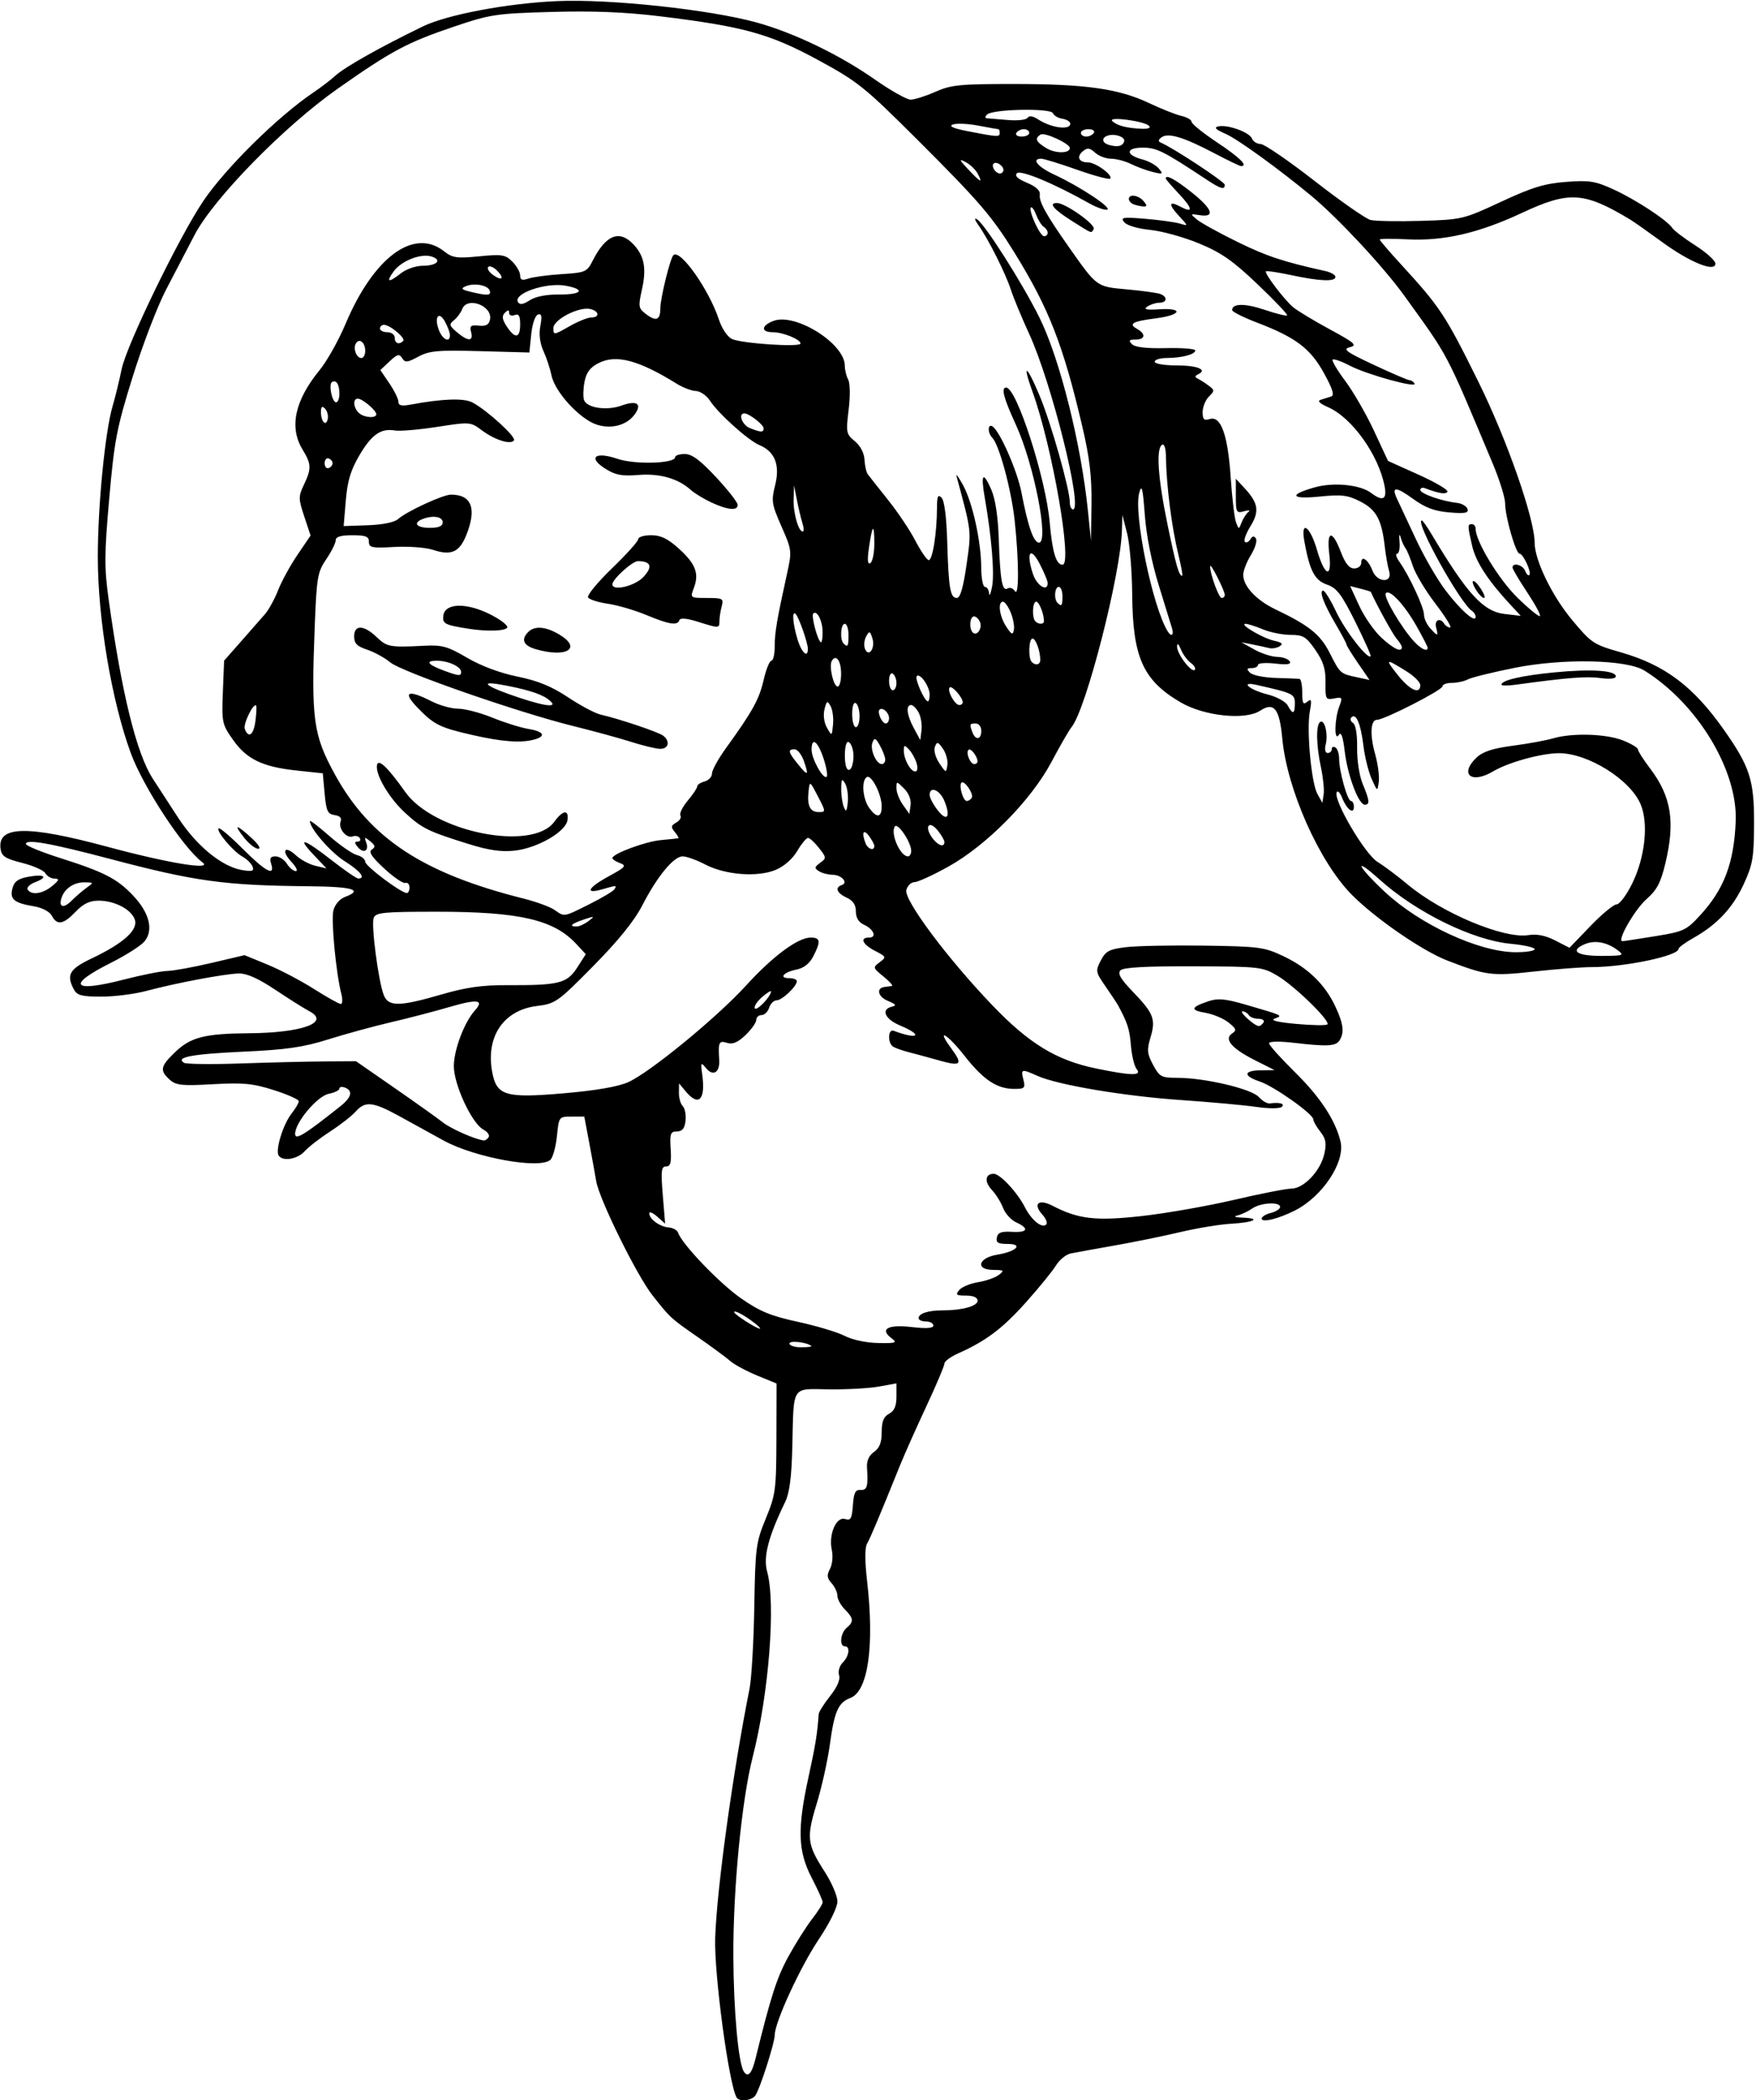 <?xml version="1.0" encoding="UTF-8" standalone="no"?>
<!-- Created with Inkscape (http://www.inkscape.org/) -->

<svg
   xmlns:dc="http://purl.org/dc/elements/1.1/"
   xmlns:cc="http://creativecommons.org/ns#"
   xmlns:rdf="http://www.w3.org/1999/02/22-rdf-syntax-ns#"
   xmlns:svg="http://www.w3.org/2000/svg"
   xmlns="http://www.w3.org/2000/svg"
   xmlns:sodipodi="http://sodipodi.sourceforge.net/DTD/sodipodi-0.dtd"
   xmlns:inkscape="http://www.inkscape.org/namespaces/inkscape"
   id="svg29376"
   version="1.1"
   inkscape:version="0.91 r13725"
   width="446.25"
   height="533.438"
   viewBox="0 0 446.25 533.438"
   sodipodi:docname="ComicCharacter269.svg">
  <defs
     id="defs29380" />
  <sodipodi:namedview
     pagecolor="#ffffff"
     bordercolor="#666666"
     borderopacity="1"
     objecttolerance="10"
     gridtolerance="10"
     guidetolerance="10"
     inkscape:pageopacity="0"
     inkscape:pageshadow="2"
     inkscape:window-width="1600"
     inkscape:window-height="837"
     id="namedview29378"
     showgrid="false"
     inkscape:zoom="1.2560047"
     inkscape:cx="223.125"
     inkscape:cy="266.71875"
     inkscape:window-x="-8"
     inkscape:window-y="-8"
     inkscape:window-maximized="1"
     inkscape:current-layer="svg29376" />
  <path
     style="fill:#000000"
     d="m 187.198,532.734 c -1.977,-3.371 -5.752,-31.472 -5.447,-40.547 0.423,-12.576 4.472,-41.937 8.726,-63.281 0.514,-2.578 1.057,-11.908 1.208,-20.734 0.258,-15.152 0.421,-16.406 2.929,-22.5 2.498,-6.071 2.658,-7.278 2.693,-20.372 l 0.037,-13.919 -4.921,-2.019 c -2.707,-1.11 -5.783,-2.768 -6.836,-3.684 -1.053,-0.916 -4.745,-3.637 -8.204,-6.046 -7.067,-4.923 -6.917,-4.786 -11.517,-10.571 -3.986,-5.013 -13.575,-24.44 -14.354,-29.078 -0.301,-1.795 -1.106,-6.217 -1.788,-9.827 l -1.24,-6.562 -3.226,0 c -3.202,0 -3.23,0.037 -3.719,4.899 -0.271,2.694 -1.007,5.414 -1.637,6.043 -2.519,2.519 -19.224,-0.486 -27.228,-4.898 -2.932,-1.616 -7.949,-4.375 -11.15,-6.132 -6.786,-3.724 -8.707,-3.927 -11.145,-1.181 -0.982,1.107 -3.895,3.376 -6.473,5.044 -2.578,1.668 -5.491,3.926 -6.473,5.019 -1.851,2.059 -5.649,2.672 -6.638,1.071 -0.857,-1.386 1.156,-7.905 3.271,-10.594 1.03,-1.309 1.872,-2.739 1.872,-3.178 0,-0.439 -2.848,-1.706 -6.328,-2.815 -5.343,-1.702 -7.754,-1.936 -15.487,-1.503 -7.945,0.445 -9.405,0.29 -11.016,-1.167 -2.544,-2.302 -2.352,-3.354 1.251,-6.846 4.054,-3.93 7.551,-4.84 18.917,-4.928 13.562,-0.104 20.782,-2.756 15.298,-5.619 -1.191,-0.622 -5.042,-3.046 -8.557,-5.386 -4.425,-2.947 -7.308,-4.231 -9.375,-4.175 -3.629,0.098 -16.003,2.434 -23.421,4.421 -2.99,0.801 -8.143,1.457 -11.451,1.457 -4.987,0 -6.181,-0.31 -6.986,-1.813 -1.998,-3.733 -1.158,-5.193 4.541,-7.9 7.988,-3.794 11.78,-7.183 10.953,-9.79 -0.83,-2.615 -5.097,-4.871 -9.211,-4.871 -2.279,0 -3.899,0.779 -5.847,2.812 -3.123,3.26 -4.708,3.528 -6.049,1.022 -0.563,-1.052 -2.422,-2.038 -4.505,-2.39 -5.089,-0.86 -6.208,-1.776 -5.519,-4.519 0.445,-1.772 1.407,-2.492 3.973,-2.974 4.165,-0.781 5.295,0.028 1.862,1.333 -1.392,0.529 -2.269,1.385 -1.95,1.901 0.932,1.509 3.835,1.087 6.225,-0.905 1.804,-1.503 1.919,-1.85 0.619,-1.875 -0.877,-0.017 -1.931,-0.631 -2.344,-1.363 -0.412,-0.733 -3.07,-1.917 -5.906,-2.633 -4.26,-1.074 -5.212,-1.689 -5.48,-3.537 -0.856,-5.919 6.702,-6.072 27.177,-0.551 15.483,4.175 26.917,6.046 24.123,3.947 -4.935,-3.707 -15.073,-19.171 -18.234,-27.814 -4.857,-13.278 -8.336,-33.953 -8.354,-49.643 -0.015,-12.968 1.841,-31.916 3.764,-38.438 0.684,-2.32 1.709,-6.511 2.276,-9.313 C 32.135,87.701 45.443,60.292 51.638,51.094 57.295,42.695 70.702,29.487 79.688,23.461 c 1.805,-1.21 4.336,-3.148 5.625,-4.306 2.449,-2.2 11.459,-7.261 22.147,-12.441 6.183,-2.997 21.408,-5.867 34.103,-6.43 13.364,-0.592 38.84,2.139 50.778,5.444 9.435,2.612 21.059,8.213 29.891,14.401 4.068,2.85 8.199,5.182 9.182,5.182 0.982,0 3.812,-0.896 6.289,-1.992 4.003,-1.771 6.227,-1.991 20.041,-1.984 18.192,0.009 26.547,1.193 34.288,4.857 3.094,1.465 6.785,2.928 8.203,3.252 1.418,0.324 2.578,1 2.578,1.502 0,0.502 2.953,2.876 6.562,5.276 5.73,3.81 7.895,5.964 5.996,5.964 -0.311,0 -3.38,-1.479 -6.819,-3.286 -7.752,-4.073 -11.626,-5.246 -13.349,-4.041 -0.85,0.594 -0.944,1.054 -0.274,1.333 3.12,1.299 16.321,9.977 16.321,10.73 0,1.369 -1.015,1.082 -4.637,-1.314 C 295.632,38.348 293.934,37.5 290.386,37.5 c -4.371,0 -4.402,1.872 -0.05,3 1.576,0.408 3.446,1.447 4.155,2.308 1.169,1.419 1.027,1.501 -1.523,0.878 -1.547,-0.378 -4.037,-1.292 -5.535,-2.031 -1.497,-0.738 -3.784,-1.343 -5.082,-1.343 -1.298,0 -3.124,-0.691 -4.057,-1.536 -1.377,-1.247 -1.963,-1.315 -3.11,-0.363 -1.701,1.412 -1.033,2.836 1.33,2.836 1.932,0 6.429,3.3 5.614,4.12 -0.291,0.292 -4.084,-0.726 -8.43,-2.263 -4.346,-1.537 -8.432,-2.794 -9.081,-2.794 -2.628,0 -0.912,2.085 3.333,4.052 6.467,2.996 14.71,8.446 13.424,8.875 -0.602,0.201 -2.669,-0.522 -4.593,-1.607 -8.935,-5.033 -17.414,-8.562 -18.342,-7.635 -0.653,0.653 0.157,1.425 2.542,2.421 2.342,0.979 3.423,1.994 3.267,3.068 -0.249,1.713 1.637,5.104 7.351,13.221 7.228,10.266 6.98,10.086 14.813,10.795 3.901,0.353 7.71,0.88 8.465,1.17 1.901,0.73 1.724,2.198 -0.267,2.216 -0.902,0.008 -2.273,0.45 -3.047,0.983 -1.038,0.715 -0.246,0.896 3.024,0.689 6.284,-0.398 5.645,1.452 -0.788,2.282 -6.048,0.78 -7.148,1.4 -4.806,2.711 2.268,1.269 2.041,2.696 -0.43,2.696 -1.651,0 -1.828,0.234 -0.888,1.172 0.775,0.774 3.706,1.113 8.625,0.998 4.098,-0.096 7.451,0.171 7.451,0.594 0,0.997 -3.413,1.895 -7.266,1.911 -1.676,0.007 -3.047,0.435 -3.047,0.95 0,0.52 2.482,0.938 5.57,0.938 5.322,0 7.96,1.095 5.452,2.264 -0.816,0.38 -0.859,0.703 -0.139,1.051 0.571,0.276 1.813,1.069 2.759,1.761 1.617,1.182 1.625,1.354 0.133,2.846 -0.873,0.873 -1.588,2.641 -1.588,3.928 0,1.876 0.355,2.227 1.789,1.772 2.853,-0.906 4.61,3.966 5.339,14.805 0.353,5.248 0.961,10.386 1.351,11.417 0.709,1.875 0.709,1.875 1.438,0 0.401,-1.031 1.181,-2.219 1.735,-2.64 0.553,-0.42 0.057,-0.498 -1.103,-0.171 -1.973,0.555 -2.109,0.308 -2.109,-3.825 l 0,-4.419 2.271,2.45 c 3.445,3.718 3.764,5.845 1.44,9.606 -1.127,1.824 -1.768,3.598 -1.423,3.943 0.345,0.345 0.973,0.067 1.396,-0.618 0.548,-0.887 0.957,-0.942 1.421,-0.19 0.359,0.58 -0.222,2.468 -1.289,4.195 -1.067,1.727 -1.941,3.983 -1.941,5.013 0,2.895 3.312,6.436 8.207,8.774 8.56,4.089 11.396,6.371 13.792,11.1 2.65,5.23 2.643,5.224 6.943,6.147 l 3.16,0.678 -2.926,-4.253 c -1.609,-2.339 -2.926,-4.475 -2.926,-4.746 0,-0.271 -1.217,-2.557 -2.704,-5.079 -3.067,-5.202 -4.347,-8.626 -3.219,-8.612 0.421,0.006 1.908,2.431 3.304,5.391 2.248,4.766 7.933,12.098 8.749,11.282 0.168,-0.168 -1.583,-4.095 -3.891,-8.728 -3.504,-7.033 -4.692,-8.596 -7.202,-9.473 -3.139,-1.096 -4.393,-3.494 -5.754,-11.002 -1.009,-5.566 1.457,-3.873 3.217,2.208 1.956,6.76 3.869,7.376 3.114,1.004 -0.708,-5.981 0.748,-6.247 2.93,-0.535 1.135,2.973 2.142,4.219 3.409,4.219 1.003,0 1.797,-0.646 1.797,-1.462 0,-2.007 1.802,-0.727 2.847,2.021 1.177,3.096 5.168,3.231 4.234,0.143 -0.351,-1.16 -0.854,-4.008 -1.119,-6.328 -0.773,-6.782 -2.153,-9.307 -6.221,-11.382 -3.185,-1.625 -4.715,-1.81 -10.3,-1.249 -7.387,0.742 -8.007,-0.452 -1.22,-2.352 4.745,-1.329 11.506,-0.664 14.23,1.398 2.994,2.267 4.128,1.73 3.482,-1.649 -1.522,-7.972 -8.288,-17.434 -14.371,-20.1 -2.152,-0.943 -2.797,-1.589 -1.875,-1.876 0.773,-0.241 1.963,-0.614 2.644,-0.829 0.906,-0.286 0.425,-1.868 -1.798,-5.912 -3.449,-6.273 -7.177,-9.097 -16.933,-12.825 -3.527,-1.348 -6.413,-2.791 -6.413,-3.206 0,-1.734 3.257,-1.766 8.251,-0.08 2.929,0.989 5.499,1.624 5.711,1.412 0.212,-0.212 -3.15,-3.754 -7.471,-7.871 -6.318,-6.019 -9.238,-8.057 -14.908,-10.4 -3.878,-1.603 -9.474,-3.15 -12.435,-3.439 -3.103,-0.302 -5.882,-1.126 -6.561,-1.944 -1.039,-1.252 -0.406,-1.355 5.383,-0.868 3.609,0.303 7.544,0.847 8.745,1.209 2.182,0.657 2.182,0.656 -0.244,-1.962 C 296.839,51.85 297.004,50.897 300,52.5 c 3.3,1.766 3.133,0.474 -0.425,-3.3 C 297.746,47.262 296.25,45.523 296.25,45.338 c 0,-1.092 2.285,0.12 6.478,3.434 5.37,4.245 6.213,6.504 2.194,5.88 -2.516,-0.391 -2.533,-0.363 -0.703,1.143 1.031,0.849 5.672,3.401 10.312,5.673 7.404,3.624 11.622,5.021 22.266,7.373 1.418,0.313 2.578,0.984 2.578,1.489 0,1.262 -4.001,1.101 -11.241,-0.45 -3.347,-0.717 -6.237,-1.152 -6.423,-0.966 -0.464,0.464 4.58,7.122 6.883,9.084 1.031,0.879 5.205,3.403 9.275,5.609 6.463,3.504 7.116,4.084 5.156,4.584 -1.896,0.484 -0.952,1.177 6.09,4.472 4.584,2.145 8.672,3.899 9.085,3.899 0.413,0 0.986,0.379 1.272,0.843 0.798,1.29 -12.1,-2.269 -16.465,-4.545 -2.122,-1.106 -4.078,-1.792 -4.346,-1.523 -0.268,0.268 1.179,2.714 3.217,5.434 2.037,2.721 5.315,8.401 7.283,12.622 l 3.578,7.675 7.798,3.512 c 4.289,1.932 7.574,3.874 7.301,4.316 -0.443,0.717 -2.109,0.453 -5.73,-0.908 -0.645,-0.242 -1.172,-0.041 -1.172,0.447 0,0.935 5.452,2.859 9.302,3.282 1.249,0.137 2.463,0.834 2.698,1.548 0.34,1.03 -0.611,1.212 -4.614,0.879 -3.756,-0.312 -6.097,-1.183 -9.176,-3.414 -4.483,-3.248 -5.658,-3.229 -4.075,0.066 0.557,1.159 2.682,5.694 4.722,10.077 2.04,4.383 5.407,10.218 7.482,12.967 3.842,5.088 7.724,8.521 7.724,6.829 0,-0.514 -0.405,-1.185 -0.899,-1.491 -2.93,-1.811 -14.691,-22.992 -12.767,-22.992 0.214,0 1.332,1.582 2.484,3.516 9.035,15.155 13.114,19.602 18.56,20.235 l 4.096,0.476 -2.761,-2.973 c -5.593,-6.022 -8.661,-10.75 -9.59,-14.779 -1.2,-5.205 -1.204,-5.538 -0.061,-5.538 0.516,0 0.938,0.527 0.938,1.172 0.002,3.192 5.903,12.9 10.651,17.523 2.882,2.806 5.445,4.896 5.696,4.645 0.251,-0.251 -1.214,-2.968 -3.255,-6.039 -2.041,-3.07 -3.713,-5.899 -3.714,-6.286 -0.006,-1.367 2.617,-0.681 3.2,0.837 0.325,0.847 0.808,1.324 1.073,1.059 0.636,-0.636 -1.557,-5.412 -2.485,-5.412 -0.957,0 -3.666,-9.43 -3.666,-12.762 0,-1.446 -1.426,-6.022 -3.168,-10.168 -12.142,-28.896 -10.951,-26.638 -22.512,-42.666 -5.254,-7.284 -16.821,-19.69 -23.583,-25.291 -8.304,-6.879 -18.75,-14.429 -21.796,-15.754 -2.499,-1.087 -3.011,-1.614 -1.825,-1.88 2.359,-0.529 7.935,1.491 8.552,3.098 0.287,0.748 1.274,1.365 2.192,1.37 0.919,0.005 7.085,4.225 13.703,9.377 6.618,5.153 13.018,9.616 14.221,9.918 1.203,0.302 6.968,0.406 12.811,0.232 10.449,-0.312 10.782,-0.391 20.378,-4.853 7.888,-3.668 11.049,-4.634 16.516,-5.048 5.926,-0.448 7.416,-0.211 12.066,1.918 5.67,2.596 13.678,7.846 14.913,9.777 0.413,0.645 3.05,2.644 5.859,4.441 2.81,1.797 5.109,3.867 5.109,4.598 0,2.323 -6.426,-0.267 -13.548,-5.461 -3.584,-2.614 -7.218,-5.174 -8.076,-5.69 -11.794,-7.089 -15.534,-7.317 -27.595,-1.684 -10.922,5.101 -19.82,7.157 -28.98,6.694 -3.913,-0.198 -7.114,-0.176 -7.114,0.048 0,0.224 2.426,3.051 5.391,6.282 9.982,10.878 11.284,12.85 19.679,29.823 C 382.978,111.67 390,131.768 390,137.889 c 0,4.345 4.375,13.384 9.415,19.45 4.976,5.989 5.503,6.342 12.439,8.325 11.24,3.213 18.485,8.66 26.293,19.769 6.544,9.311 7.638,12.708 7.607,23.63 -0.025,8.728 -0.321,10.481 -2.614,15.469 -2.778,6.041 -6.75,10.291 -12.792,13.687 -2.081,1.17 -3.784,2.42 -3.784,2.778 0,1.767 -13.639,4.629 -22.065,4.629 -2.512,0 -9.129,0.507 -14.704,1.127 -10.702,1.19 -12.12,1.01 -21.983,-2.792 -6.346,-2.446 -18.303,-10.678 -24.295,-16.727 -8.27,-8.347 -16.465,-26.776 -17.658,-39.707 -0.698,-7.565 -2.11,-9.324 -5.631,-7.017 -3.764,2.466 -14.166,1.382 -20.151,-2.099 -9.583,-5.575 -12.222,-11.417 -12.353,-27.356 -0.05,-5.994 -0.632,-13.007 -1.295,-15.585 l -1.205,-4.688 -0.111,3.922 c -0.318,11.186 -9.116,45.512 -12.812,49.984 -0.639,0.773 -2.923,4.73 -5.075,8.793 -5.153,9.727 -16.497,21.232 -26.287,26.659 -3.867,2.144 -7.72,3.904 -8.563,3.91 -0.842,0.007 -1.765,0.904 -2.05,1.994 -0.655,2.505 10.404,17.325 21.822,29.243 9.338,9.747 16.261,13.976 26.29,16.062 9.026,1.877 11.864,1.927 10.417,0.184 -0.584,-0.704 -1.241,-3.408 -1.46,-6.008 -0.35,-4.167 -0.834,-5.682 -3.244,-10.153 -0.307,-0.569 -1.748,-2.745 -3.204,-4.837 -2.525,-3.628 -2.58,-3.93 -1.206,-6.588 1.24,-2.398 2.131,-2.869 6.396,-3.387 2.726,-0.331 11.675,-0.506 19.887,-0.39 13.974,0.198 15.266,0.37 20.156,2.691 6.184,2.936 10.524,7.137 13.156,12.736 2.061,4.386 2.345,6.644 1.083,8.634 -0.949,1.497 -3.11,1.613 -11.592,0.623 -3.74,-0.437 -6.328,-0.388 -6.328,0.119 0,0.472 2.986,3.8 6.636,7.395 6.392,6.297 10.224,12.129 11.527,17.545 1.249,5.189 -4.564,13.976 -11.601,17.535 -4.186,2.117 -8.438,3.148 -8.438,2.045 0,-0.47 1.055,-1.118 2.344,-1.442 1.289,-0.324 2.344,-1.002 2.344,-1.508 0,-1.372 -4.935,-1.11 -7.057,0.374 -1.017,0.711 -2.693,1.506 -3.724,1.766 -1.197,0.302 -0.718,0.512 1.328,0.581 4.837,0.164 2.749,1.221 -3.049,1.543 -2.806,0.156 -8.629,1.116 -12.94,2.134 -4.311,1.018 -11.847,2.553 -16.745,3.412 -4.898,0.859 -9.869,1.76 -11.045,2.003 -1.176,0.243 -2.864,1.626 -3.75,3.073 -0.886,1.447 -4.326,5.666 -7.645,9.375 -5.917,6.614 -10.152,9.8 -17.17,12.916 -1.934,0.859 -3.513,2.024 -3.51,2.591 0.003,0.566 -2.067,5.459 -4.6,10.873 -2.533,5.414 -5.543,12.164 -6.69,15 -5.403,13.365 -7.525,18.404 -8.364,19.856 -0.586,1.013 -0.59,4.353 -0.013,9.375 1.912,16.627 0.28,28.111 -4.237,29.829 -3.088,1.174 -4.058,3.382 -5.22,11.886 -0.551,4.035 -2.051,10.765 -3.333,14.956 -2.668,8.722 -2.48,10.299 2.065,17.353 1.759,2.73 3.198,6.103 3.198,7.495 0,1.485 -1.977,5.487 -4.782,9.681 -4.675,6.99 -11.104,20.935 -11.139,24.16 -0.023,2.134 -3.832,13.988 -4.977,15.488 -0.979,1.283 -4.06,1.589 -4.717,0.469 z m 4.79,-9.844 c 3.95,-16.033 5.437,-20.645 8.39,-26.016 1.843,-3.352 4.551,-7.631 6.017,-9.51 1.467,-1.879 2.667,-3.789 2.667,-4.245 0,-0.456 -1.266,-3.268 -2.812,-6.249 -3.489,-6.725 -3.662,-12.375 -0.781,-25.55 1.766,-8.078 2.243,-11.021 2.584,-15.958 0.04,-0.574 1.345,-2.645 2.901,-4.602 1.816,-2.286 2.632,-4.178 2.28,-5.288 -0.31,-0.976 0.092,-2.37 0.922,-3.199 1.647,-1.647 1.969,-4.149 0.533,-4.149 -1.446,0 -1.109,-3.378 0.469,-4.688 1.864,-1.547 1.775,-2.444 -0.469,-4.688 -1.031,-1.031 -1.875,-2.58 -1.875,-3.442 0,-0.862 -0.666,-2.303 -1.481,-3.203 -1.182,-1.306 -1.264,-2.041 -0.406,-3.644 0.603,-1.126 0.803,-3.247 0.455,-4.827 -0.858,-3.905 1.14,-8.54 3.374,-7.83 1.43,0.454 1.741,-0.093 1.986,-3.492 0.228,-3.164 0.643,-4.002 1.931,-3.9 1.678,0.133 1.978,-0.881 1.66,-5.611 -0.12,-1.783 0.469,-3.123 1.776,-4.038 1.415,-0.991 1.955,-2.382 1.955,-5.033 0,-2.704 0.491,-3.927 1.875,-4.667 1.339,-0.716 1.875,-1.963 1.875,-4.358 l 0,-3.355 -4.453,0.81 c -2.449,0.445 -8.151,0.764 -12.672,0.708 -9.7,-0.12 -8.952,-1.292 -9.341,14.633 -0.19,7.807 -0.703,11.687 -1.858,14.062 -4.215,8.671 -5.565,13.879 -4.548,17.542 2.249,8.099 0.479,30.888 -3.661,47.145 -2.808,11.026 -4.989,33.496 -4.915,50.625 0.06,13.712 1.259,26.989 2.64,29.222 1.039,1.682 2.045,0.601 2.983,-3.207 z m 14.184,-181.04 c -1.12,-0.966 -5.547,-1.459 -5.547,-0.619 0,0.525 1.336,0.955 2.969,0.955 1.633,0 2.793,-0.152 2.578,-0.337 z m 20.375,-1.974 c -3.074,-2.329 -0.9,-3.532 5.12,-2.833 3.773,0.438 5.52,0.315 5.52,-0.389 0,-0.566 -0.844,-1.03 -1.875,-1.03 -1.031,0 -1.875,-0.377 -1.875,-0.837 0,-1.18 2.438,-1.975 6.053,-1.975 5.02,0 8.947,-1.08 8.947,-2.461 0,-0.819 -1.069,-1.289 -2.927,-1.289 -2.503,0 -2.757,-0.205 -1.753,-1.415 0.646,-0.778 2.798,-1.674 4.783,-1.992 1.985,-0.317 4.356,-1.144 5.269,-1.837 1.497,-1.136 1.354,-1.263 -1.455,-1.29 -4.573,-0.044 -3.736,-3.08 1.064,-3.86 4.891,-0.795 6.762,-2.732 2.639,-2.732 -2.427,0 -2.998,-0.343 -2.729,-1.641 0.26,-1.255 1.156,-1.592 3.819,-1.434 4.022,0.239 4.524,-0.836 1.117,-2.388 -1.299,-0.592 -2.804,-2.242 -3.344,-3.666 -0.54,-1.424 -1.841,-3.508 -2.892,-4.63 -1.923,-2.053 -1.672,-4.054 0.509,-4.054 1.6,0 5.981,4.695 7.913,8.48 1.696,3.323 4.355,5.466 5.438,4.383 0.365,-0.365 -0.078,-1.484 -0.984,-2.486 -2.507,-2.77 -0.99,-4.102 2.573,-2.259 6.61,3.42 11.015,3.921 22.812,2.596 6.116,-0.687 16.604,-2.53 23.307,-4.095 6.703,-1.565 13.269,-2.851 14.59,-2.857 3.147,-0.015 7.377,-4.476 8.355,-8.812 0.607,-2.693 0.401,-3.847 -1.013,-5.643 -0.977,-1.242 -1.776,-2.648 -1.776,-3.124 0,-1.358 -10.024,-8.441 -13.629,-9.631 -4.265,-1.408 -4.133,-2.791 0.27,-2.841 l 3.516,-0.04 -5.065,-2.555 c -5.858,-2.955 -7.886,-5.358 -5.717,-6.774 1.19,-0.777 1.046,-1.204 -0.938,-2.781 -1.289,-1.025 -3.952,-2.134 -5.918,-2.466 -3.894,-0.657 -3.658,-1.429 0.903,-2.948 2.34,-0.78 4.288,-0.595 9.375,0.889 9.675,2.823 9.516,2.747 7.383,3.541 -1.208,0.449 0.701,0.92 5.498,1.354 4.042,0.366 7.592,0.423 7.888,0.127 0.848,-0.848 -8.299,-9.766 -12.675,-12.358 -3.821,-2.263 -4.53,-2.343 -21.384,-2.402 -11.932,-0.042 -17.771,0.278 -18.507,1.014 -0.808,0.808 -0.013,2.178 3.205,5.522 5.237,5.441 5.799,6.92 4.404,11.576 -0.941,3.14 -0.846,4.111 0.674,6.933 1.638,3.042 2.094,3.282 6.215,3.282 6.918,0 18.801,2.801 20.63,4.863 0.879,0.991 2.144,1.728 2.812,1.639 2.527,-0.337 3.927,0.066 3.043,0.876 -0.505,0.462 -3.328,0.464 -6.516,0.003 -3.094,-0.447 -11.742,-1.234 -19.219,-1.748 -14.362,-0.988 -31.213,-3.829 -36.36,-6.132 -4.071,-1.821 -4.255,-1.772 -3.568,0.967 0.532,2.119 0.312,2.344 -2.289,2.344 -4.438,0 -7.86,-2.273 -12.701,-8.434 -4.389,-5.586 -7.32,-7.24 -3.376,-1.905 3.058,4.137 2.555,4.689 -2.879,3.158 -2.707,-0.763 -6.243,-1.723 -7.858,-2.135 -1.615,-0.412 -3.408,-1.04 -3.984,-1.397 -1.462,-0.903 -1.348,-4.601 0.124,-4.047 6.236,2.343 7.645,1.184 1.631,-1.342 -3.875,-1.628 -4.96,-4.095 -2.1,-4.775 1.282,-0.305 1.06,-0.628 -1.014,-1.481 -2.552,-1.049 -3.049,-3.297 -0.783,-3.54 0.602,-0.065 1.41,-0.172 1.797,-0.239 0.387,-0.067 -0.562,-1.146 -2.109,-2.397 -2.728,-2.207 -2.758,-2.316 -0.993,-3.629 1.751,-1.303 1.707,-1.412 -1.172,-2.9 -3.187,-1.648 -3.958,-3.373 -1.507,-3.373 2.045,0 1.186,-2.141 -1.311,-3.269 -1.345,-0.607 -2.049,-1.764 -2.049,-3.365 0,-1.693 -0.718,-2.767 -2.344,-3.508 -2.495,-1.137 -3.058,-2.589 -1.24,-3.195 1.742,-0.581 -0.057,-2.599 -2.331,-2.615 -1.13,-0.007 -2.685,-0.413 -3.456,-0.9 -1.215,-0.768 -1.175,-1.052 0.295,-2.126 1.624,-1.187 1.611,-1.349 -0.307,-3.787 -1.102,-1.401 -2.353,-2.547 -2.78,-2.547 -0.427,0 -1.66,1.497 -2.74,3.327 -1.182,2.003 -3.352,3.908 -5.453,4.785 -4.62,1.93 -12.809,1.308 -17.932,-1.363 -2.176,-1.134 -4.757,-2.062 -5.735,-2.062 -2.277,0 -6.479,5.108 -10.272,12.485 -2.001,3.892 -6.079,8.934 -12.416,15.351 -9.095,9.209 -9.617,9.578 -14.398,10.175 -8.443,1.055 -12.99,7.807 -11.305,16.787 1.122,5.979 3.368,6.651 18.021,5.393 8.301,-0.712 13.956,-1.684 16.548,-2.844 5.502,-2.462 22.507,-16.399 29.928,-24.531 6.817,-7.469 13.171,-12.182 16.432,-12.188 2.486,-0.005 2.622,0.972 0.663,4.762 -0.948,1.834 -2.408,2.99 -4.238,3.356 -3.317,0.663 -4.621,2.191 -1.87,2.191 1.062,0 1.93,0.342 1.93,0.761 0,1.303 -3.756,4.864 -5.13,4.864 -0.719,0 -1.574,0.844 -1.902,1.875 -0.327,1.031 -1.199,1.875 -1.938,1.875 -0.739,0 -1.343,0.554 -1.343,1.231 0,0.677 -1.226,2.405 -2.725,3.841 -1.966,1.884 -3.271,2.437 -4.688,1.987 -2.074,-0.658 -2.293,-0.184 -2.001,4.332 0.206,3.202 -1.564,4.285 -3.371,2.062 -1.3,-1.599 -1.372,-1.455 -0.925,1.835 0.844,6.219 -0.945,8.013 -4.155,4.165 l -1.76,-2.109 -0.031,2.391 c -0.017,1.315 0.424,2.845 0.98,3.401 0.556,0.556 0.872,2.222 0.703,3.703 -0.224,1.956 -0.821,2.698 -2.183,2.713 -1.648,0.018 -1.841,0.557 -1.594,4.453 0.221,3.485 -0.027,4.433 -1.16,4.433 -1.224,0 -1.351,1.096 -0.845,7.266 l 0.596,7.266 -2.014,-1.786 C 165.906,308.013 165,307.645 165,308.177 c 0,1.455 2.71,3.413 4.952,3.578 1.091,0.08 2.166,0.693 2.389,1.361 0.959,2.876 10.479,12.797 15.935,16.607 4.807,3.356 7.563,4.495 14.531,6.007 4.729,1.026 10.076,2.633 11.88,3.57 1.902,0.988 5.449,1.744 8.438,1.797 4.613,0.083 4.973,-0.046 3.422,-1.222 z m -34.828,-3.881 c -2.58,-1.988 -5.156,-3.354 -5.156,-2.733 0,0.55 5.774,4.249 6.562,4.205 0.258,-0.014 -0.375,-0.677 -1.406,-1.471 z M 86.484,280.977 c 2.875,-2.286 3.284,-3.943 1.172,-4.753 -0.773,-0.297 -1.406,-0.184 -1.406,0.251 0,0.435 -1.214,1.034 -2.697,1.33 C 80.61,278.394 75,285.075 75,287.991 c 0,1.687 2.336,0.26 11.484,-7.014 z m 37.705,7.82 c 0.303,-0.49 -0.307,-1.349 -1.355,-1.91 -2.938,-1.573 -7.526,-11.453 -7.501,-16.157 0.021,-4.129 2.68,-11.141 5.338,-14.078 2.479,-2.739 0.674,-2.982 -6.515,-0.876 -3.747,1.098 -10.398,2.83 -14.781,3.849 -4.383,1.019 -11.555,2.979 -15.938,4.355 -6.396,2.008 -10.652,2.624 -21.562,3.122 -13.032,0.594 -17.405,1.412 -15.116,2.827 0.562,0.347 7.041,0.423 14.397,0.168 7.356,-0.255 16.961,-0.486 21.344,-0.513 l 7.969,-0.05 9.844,6.823 c 5.414,3.753 10.923,7.676 12.242,8.719 2.072,1.637 8.486,4.446 10.437,4.57 0.356,0.023 0.895,-0.36 1.198,-0.849 z M 321.094,259.688 c 0.319,-0.516 -0.264,-0.938 -1.296,-0.938 -1.031,0 -2.136,-0.422 -2.454,-0.938 -0.319,-0.516 -1.023,-0.938 -1.565,-0.938 -1.046,0 2.984,3.666 4.088,3.719 0.356,0.017 0.909,-0.391 1.227,-0.906 z M 195.938,251.811 c 0,-0.302 -1.04,0.355 -2.312,1.461 -1.271,1.106 -2.082,2.383 -1.8,2.838 0.471,0.761 4.112,-3.045 4.112,-4.299 z m -109.196,0.61 c -1.357,-5.266 -2.638,-18.713 -2.018,-21.183 0.377,-1.5 1.598,-2.919 2.959,-3.436 4.733,-1.799 2.01,-2.605 -9.167,-2.71 C 57.062,224.89 49.687,223.88 28.125,218.189 12.799,214.144 6.547,213.031 6.586,214.355 c 0.013,0.441 3.915,2.041 8.672,3.556 11.309,3.601 14.51,5.251 18.606,9.588 4.105,4.347 5.196,8.712 2.889,11.562 -0.888,1.096 -4.742,3.559 -8.566,5.474 -11.361,5.688 -9.886,7.646 3.22,4.272 4.641,-1.195 9.651,-2.188 11.134,-2.208 1.483,-0.02 6.502,-0.929 11.152,-2.021 l 8.456,-1.985 5.815,2.388 c 3.198,1.313 8.516,4.101 11.816,6.195 3.301,2.094 6.367,3.811 6.814,3.816 0.447,0.005 0.513,-1.151 0.148,-2.569 z m 25.419,0.164 c 6.28,-1.825 10.368,-2.405 16.745,-2.375 13.14,0.061 15.193,-0.452 17.758,-4.441 l 2.203,-3.426 -2.481,-2.662 c -5.698,-6.114 -14.439,-8.119 -35.381,-8.119 -13.583,0 -15.513,0.189 -16.043,1.572 -0.674,1.757 1.17,15.926 2.543,19.537 1.159,3.048 3.925,3.032 14.655,-0.086 z m 298.933,-11.25 c -2.789,-2.108 -5.943,-2.643 -8.559,-1.451 -3.682,1.678 -1.681,2.93 4.63,2.898 5.384,-0.028 5.668,-0.132 3.929,-1.447 z M 390,241.073 c 0,-0.441 -2.73,-1.057 -6.066,-1.368 -9.646,-0.901 -24.024,-7.941 -33.36,-16.335 -6.802,-6.115 -5.662,-3.402 1.306,3.109 8.947,8.36 23.942,15.299 33.198,15.363 2.707,0.019 4.922,-0.327 4.922,-0.768 z m 20.839,-11.386 c 0.746,0 2.536,-2.407 3.976,-5.349 3.248,-6.634 4.155,-15.187 2.126,-20.044 -2.635,-6.306 -13.45,-13.049 -20.847,-12.997 -4.5,0.032 -12.828,2.339 -16.649,4.613 -5.598,3.332 -8.675,0.691 -4.149,-3.56 1.555,-1.461 4.149,-2.297 9.141,-2.948 3.833,-0.5 8.443,-1.343 10.245,-1.874 4.864,-1.434 13.52,-1.17 17.8,0.542 2.073,0.829 3.769,1.852 3.769,2.272 0,0.42 1.384,2.589 3.076,4.82 5.409,7.132 6.437,13.528 3.881,24.153 -1.173,4.876 -2.162,6.75 -4.76,9.027 -3.014,2.64 -7.66,10.745 -6.136,10.702 0.362,-0.01 4.114,-0.581 8.339,-1.268 7.244,-1.178 7.897,-1.484 11.46,-5.372 6.043,-6.594 8.552,-13.245 8.981,-23.81 0.527,-12.966 -9.735,-29.897 -23.202,-38.282 -4.511,-2.809 -20.681,-3.149 -32.968,-0.693 -5.629,1.125 -10.98,2.445 -11.892,2.932 -0.911,0.488 -2.74,0.887 -4.063,0.887 -1.323,0 -2.405,0.402 -2.405,0.893 0,0.941 -14.766,8.482 -16.608,8.482 -1.672,0 -1.883,3.778 -0.488,8.738 0.699,2.486 1.114,5.65 0.921,7.031 -0.349,2.51 -0.351,2.509 -1.818,-0.769 -0.807,-1.805 -1.748,-5.605 -2.089,-8.446 -0.665,-5.528 -1.864,-8.358 -3.043,-7.179 -0.4,0.4 -0.22,1.04 0.399,1.423 0.689,0.426 1.095,2.873 1.047,6.307 -0.045,3.206 0.566,7.154 1.425,9.211 1.762,4.218 1.863,5.246 0.514,5.246 -1.566,0 -4.369,-7.444 -5.088,-13.51 -0.45,-3.795 -0.92,-5.124 -1.494,-4.219 -1.202,1.898 -1.127,-3.963 0.092,-7.167 0.892,-2.345 0.803,-2.488 -1.296,-2.087 -2.131,0.407 -2.249,0.188 -2.186,-4.033 0.052,-3.442 -0.539,-5.338 -2.582,-8.286 -2.332,-3.365 -3.087,-3.823 -6.302,-3.823 -2.009,0 -5.167,-0.633 -7.018,-1.406 -1.851,-0.773 -3.841,-1.403 -4.423,-1.4 -1.795,0.011 4.368,3.654 7.252,4.287 2.015,0.443 2.385,0.809 1.425,1.412 -0.713,0.448 -1.929,0.652 -2.703,0.454 -0.773,-0.198 -2.672,-0.611 -4.219,-0.917 l -2.812,-0.557 3.281,1.837 c 1.805,1.01 4.417,1.854 5.804,1.876 1.388,0.022 2.822,0.523 3.187,1.115 0.479,0.774 -0.556,0.938 -3.695,0.584 -2.398,-0.27 -4.359,-0.121 -4.359,0.331 0,0.452 -0.717,0.822 -1.594,0.822 -1.275,0 -1.359,0.235 -0.422,1.172 0.644,0.645 3.576,1.239 6.516,1.322 2.939,0.083 5.661,0.188 6.047,0.234 0.387,0.046 0.703,1.613 0.703,3.48 0,2.767 0.238,3.199 1.283,2.332 1.062,-0.882 1.173,-0.459 0.643,2.463 -0.862,4.757 0.376,18.191 1.934,20.973 l 1.256,2.243 0.325,-2.146 c 0.179,-1.18 -0.128,-4.259 -0.683,-6.843 -1.223,-5.703 -1.302,-10.875 -0.177,-11.571 1.127,-0.697 2.04,3.124 1.377,5.765 -0.317,1.262 -0.111,2.138 0.503,2.138 0.572,0 1.039,-0.447 1.039,-0.993 0,-0.546 0.422,-0.732 0.938,-0.413 0.516,0.319 0.938,1.603 0.938,2.854 0,3.193 2.113,10.739 3.007,10.739 0.409,0 0.743,0.658 0.743,1.462 0,2.065 -1.804,0.701 -2.982,-2.256 -0.545,-1.368 -1.177,-1.991 -1.403,-1.385 -0.793,2.122 7.19,15.681 10.39,17.648 1.678,1.031 5.126,3.614 7.663,5.738 8.639,7.236 24.472,13.867 30.696,12.857 2.129,-0.346 4.33,0.094 6.788,1.354 l 3.637,1.866 5.315,-5.517 c 2.923,-3.034 5.926,-5.517 6.672,-5.517 z M 381.562,173.894 c 0,-1.117 5.073,-2.301 13.321,-3.109 9.427,-0.923 15.741,-0.52 15.741,1.003 0,0.588 -1.542,0.749 -3.984,0.416 -3.504,-0.477 -8.299,-0.096 -21.562,1.713 -1.934,0.264 -3.516,0.253 -3.516,-0.024 z m -231.976,60.025 c 1.665,-1.275 1.56,-1.307 -1.227,-0.377 -3.181,1.061 -3.91,1.77 -1.82,1.77 0.675,0 2.046,-0.627 3.047,-1.393 z m 0.249,-4.298 c 3.168,-1.583 6.003,-3.271 6.299,-3.75 0.663,-1.072 0.646,-1.072 -3.094,4.2e-4 -4.551,1.305 -3.668,-0.413 1.718,-3.345 4.193,-2.282 4.527,-2.675 2.812,-3.31 -1.07,-0.396 -1.946,-0.968 -1.946,-1.271 0,-1.11 8.397,-4.226 12.345,-4.582 2.234,-0.201 4.218,-0.408 4.41,-0.459 0.192,-0.051 -0.21,-0.767 -0.893,-1.59 -1.048,-1.263 -0.99,-1.638 0.374,-2.401 0.889,-0.497 1.366,-1.309 1.06,-1.803 -0.306,-0.494 0.529,-2.188 1.855,-3.764 1.326,-1.576 2.411,-3.206 2.411,-3.621 0,-0.416 0.844,-0.977 1.875,-1.247 1.031,-0.27 1.875,-1.181 1.875,-2.024 0,-0.844 1.589,-3.731 3.532,-6.416 6.759,-9.343 8.459,-12.412 9.585,-17.304 0.623,-2.707 1.513,-4.922 1.977,-4.922 0.464,0 0.844,-1.63 0.844,-3.622 0,-3.538 0.551,-6.789 3.148,-18.568 1.247,-5.655 1.215,-5.921 -1.427,-11.919 -2.491,-5.655 -2.618,-6.472 -1.617,-10.448 1.293,-5.135 -0.035,-8.547 -3.971,-10.203 -2.895,-1.218 -10.427,-7.979 -12.625,-11.333 -0.845,-1.29 -2.437,-2.376 -3.538,-2.414 -1.101,-0.038 -3.267,-0.854 -4.814,-1.814 -9.77,-6.062 -15.487,-7.564 -19.969,-5.246 -2.13,1.101 -3.081,2.39 -3.529,4.78 -0.338,1.8 -0.385,3.868 -0.105,4.597 0.768,2.002 5.775,2.736 9.494,1.391 3.676,-1.329 5.166,-0.601 3.678,1.796 -1.875,3.02 -5.845,4.275 -9.786,3.094 -4.316,-1.293 -10.805,-8.289 -11.666,-12.577 -0.33,-1.641 -1.24,-4.396 -2.023,-6.122 -0.926,-2.04 -1.208,-4.288 -0.807,-6.427 0.468,-2.494 0.319,-3.191 -0.616,-2.883 -0.702,0.231 -1.435,2.393 -1.702,5.02 l -0.469,4.615 -12.494,-0.343 c -10.825,-0.297 -12.927,-0.11 -15.739,1.404 -2.809,1.513 -3.36,1.562 -4.098,0.368 -0.718,-1.161 -1.224,-1.031 -3.199,0.824 l -2.346,2.204 2.297,3.38 c 1.263,1.859 2.297,3.963 2.297,4.675 0,0.952 0.806,1.145 3.047,0.728 8.167,-1.52 13.603,-1.707 15.782,-0.545 3.706,1.978 11.093,8.703 10.541,9.597 -0.753,1.219 -4.83,-0.047 -8.17,-2.536 -2.886,-2.151 -3.013,-2.161 -11.356,-0.867 -4.641,0.72 -9.463,1.132 -10.717,0.917 -3.593,-0.617 -5.934,1.017 -9.054,6.319 -2.197,3.734 -3.028,6.494 -3.442,11.439 l -0.546,6.518 6.146,-0.212 c 3.73,-0.129 6.741,-0.74 7.661,-1.554 2.225,-1.971 11.428,-6.221 13.471,-6.221 5.253,0 6.59,3.521 3.894,10.258 -1.747,4.367 -3.829,5.296 -8.45,3.771 -1.844,-0.608 -6.267,-0.942 -9.829,-0.74 -5.726,0.324 -6.477,0.172 -6.477,-1.305 0,-1.356 -0.796,-1.671 -4.219,-1.671 -2.933,0 -4.219,0.389 -4.219,1.275 0,0.701 -1.079,2.866 -2.398,4.809 -2.211,3.258 -2.439,4.57 -2.92,16.771 -0.942,23.898 -0.41,27.847 5.11,37.893 8.932,16.259 22.371,25.106 47.863,31.509 3.264,0.82 6.839,2.124 7.943,2.897 2.592,1.815 2.226,1.876 8.926,-1.472 z M 119.062,214.355 c -10.241,-3.202 -11.684,-3.905 -15.956,-7.765 -4.138,-3.739 -7.776,-9.852 -7.302,-12.273 0.339,-1.73 2.701,0.517 7.191,6.841 7.24,10.198 32.297,15.201 37.863,7.56 2.194,-3.011 3.752,-3.195 3.348,-0.395 -0.424,2.935 -7.67,7.104 -13.425,7.724 -3.414,0.368 -6.597,-0.092 -11.719,-1.694 z m 41.25,-25.957 c -2.836,-0.907 -9.375,-2.692 -14.531,-3.966 -14.025,-3.465 -43.702,-13.784 -46.617,-16.208 -1.405,-1.169 -4.042,-2.616 -5.859,-3.216 C 90.733,164.159 90,163.413 90,161.646 c 0,-3.035 2.456,-2.964 5.723,0.167 2.622,2.512 3.327,2.639 12.127,2.193 4.515,-0.229 5.935,0.171 10.862,3.059 3.524,2.065 8.362,3.872 12.788,4.774 5.21,1.062 8.662,2.477 12.873,5.274 3.165,2.102 6.886,4.076 8.269,4.386 4.57,1.024 14.682,4.423 15.874,5.336 1.927,1.474 1.362,3.492 -0.938,3.347 -1.16,-0.073 -4.43,-0.875 -7.266,-1.782 z m -21.157,-10.904 c -1.851,-1.353 -5.911,-2.577 -12.124,-3.655 -5.635,-0.977 -3.193,0.682 4.984,3.387 7.376,2.44 10.258,2.548 7.14,0.268 z m -21.968,-6.836 c 0,-1.342 -3.269,-2.845 -6.188,-2.845 -3.034,0 -2.329,0.981 1.803,2.507 3.796,1.402 4.386,1.448 4.386,0.339 z M 120,186.668 c -8.305,-1.898 -9.743,-2.622 -14.012,-7.06 -3.784,-3.933 -2.282,-4.535 3.7,-1.483 2.021,1.031 5.063,1.874 6.76,1.872 1.696,-0.002 5.615,1.026 8.709,2.284 3.094,1.258 7.207,2.544 9.141,2.858 3.948,0.641 4.579,1.857 1.406,2.708 -3.373,0.904 -8.161,0.545 -15.703,-1.179 z m 16.172,-21.779 c -3.169,-0.915 -3.847,-2.463 -1.922,-4.389 1.639,-1.639 4.548,-1.375 7.996,0.728 5.697,3.474 1.674,5.898 -6.074,3.661 z m -17.109,-5.201 c -6.071,-0.956 -6.689,-1.284 -6.389,-3.393 0.452,-3.176 5.944,-3.277 11.977,-0.22 2.637,1.336 4.543,2.836 4.235,3.334 -0.547,0.884 -5.151,1.016 -9.823,0.28 z m 58.128,-1.82 c -2.683,-0.841 -4.331,-0.978 -4.531,-0.376 -0.486,1.458 -2.553,1.142 -8.39,-1.283 -2.949,-1.225 -7.356,-2.515 -9.794,-2.867 -2.437,-0.351 -4.7,-1.074 -5.028,-1.605 -0.328,-0.531 2.404,-3.856 6.072,-7.388 3.668,-3.532 6.669,-6.87 6.669,-7.418 0,-0.547 1.475,-0.995 3.279,-0.995 2.452,0 4.228,0.857 7.044,3.401 4.266,3.854 5.21,6.327 3.816,9.995 -0.964,2.535 -0.955,2.542 3.339,2.542 4.007,0 4.266,0.146 3.74,2.109 -0.311,1.16 -0.571,2.848 -0.578,3.75 -0.015,1.889 -0.032,1.89 -5.635,0.134 z m -13.661,-11.345 c 2.406,-2.595 1.923,-3.976 -1.4,-4.009 -1.425,-0.014 -6.504,4.59 -6.504,5.896 0,1.815 5.742,0.444 7.904,-1.888 z m 17.2,-18.93 c -1.919,-0.897 -4.252,-2.32 -5.184,-3.164 -3.205,-2.9 -7.883,-4.236 -13.298,-3.796 -4.192,0.34 -5.838,0.031 -8.388,-1.573 -4.565,-2.874 -2.628,-4.462 3.074,-2.519 4.402,1.5 14.63,1.205 14.63,-0.421 0,-0.443 1.108,-0.806 2.461,-0.806 1.811,0 3.905,1.547 7.927,5.859 3.006,3.223 5.484,6.387 5.507,7.031 0.056,1.589 -2.524,1.355 -6.729,-0.61 z M 22.031,225.456 c 1.821,-1.295 1.805,-1.335 -0.524,-1.363 -2.678,-0.033 -5.035,1.525 -5.843,3.863 -0.857,2.48 0.469,2.881 2.562,0.775 1.061,-1.068 2.774,-2.541 3.805,-3.275 z m 82.031,-0.065 c 0,-0.816 -0.47,-1.328 -1.044,-1.137 -0.574,0.191 -3,-1.464 -5.391,-3.679 -3.193,-2.958 -4.024,-4.234 -3.131,-4.806 0.958,-0.613 0.871,-1.06 -0.41,-2.102 -1.437,-1.169 -1.556,-1.136 -1.023,0.287 0.8,2.136 -0.671,2.956 -2.136,1.192 -0.867,-1.045 -0.88,-1.396 -0.051,-1.396 0.609,0 0.858,-0.403 0.554,-0.897 -0.305,-0.493 -1.106,-0.685 -1.78,-0.426 -1.6,0.614 -3.76,-2.016 -3.089,-3.763 0.343,-0.895 -0.182,-1.46 -1.536,-1.653 C 83.262,206.761 82.902,205.983 82.5,201.562 l -0.469,-5.156 -6.562,-0.698 c -8.757,-0.931 -12.765,-2.857 -16.256,-7.81 -2.777,-3.939 -2.884,-4.444 -2.58,-12.109 l 0.318,-7.998 4.329,-4.911 c 2.381,-2.701 5.11,-5.81 6.066,-6.909 0.955,-1.099 2.459,-3.841 3.34,-6.094 0.882,-2.253 3.097,-6.294 4.922,-8.98 l 3.319,-4.884 -1.61,-4.847 c -1.493,-4.496 -1.5,-5.078 -0.088,-8.039 1.962,-4.114 1.918,-5.246 -0.35,-8.965 -3.437,-5.637 -1.965,-12.463 4.348,-20.167 1.856,-2.264 4.816,-7.536 6.578,-11.715 7.157,-16.97 17.36,-24.502 25.025,-18.473 2.161,1.699 3.239,1.856 8.922,1.296 5.812,-0.573 6.666,-0.437 8.45,1.348 1.092,1.092 1.985,2.667 1.985,3.501 0,1.16 0.495,1.347 2.109,0.797 1.16,-0.395 4.964,-0.901 8.454,-1.124 6.018,-0.385 6.421,-0.558 7.847,-3.375 3.354,-6.624 6.817,-8.001 10.419,-4.141 2.738,2.933 3.318,6.086 2.11,11.473 -0.968,4.321 -0.898,4.722 1.096,6.226 2.553,1.926 3.589,1.482 3.589,-1.537 0,-2.51 2.493,-12.639 3.312,-13.459 1.697,-1.697 9.097,8.786 11.592,16.42 0.706,2.16 2.156,4.317 3.262,4.852 2.388,1.155 17.459,2.159 17.459,1.164 0,-1.057 -4.474,-2.874 -7.075,-2.874 -3.043,0 -2.936,-1.68 0.182,-2.865 5.582,-2.122 18.143,5.747 18.143,11.367 0,1.064 0.387,2.657 0.86,3.54 0.493,0.922 0.543,4.191 0.116,7.673 -0.705,5.748 -0.622,6.166 1.57,7.969 1.409,1.158 2.371,2.992 2.46,4.688 0.08,1.532 0.46,3.207 0.844,3.723 0.384,0.516 2.705,3.45 5.158,6.522 2.453,3.071 5.551,7.689 6.883,10.261 1.332,2.572 2.854,4.82 3.381,4.996 0.989,0.33 2.143,-6.778 2.157,-13.294 0.007,-2.923 0.25,-3.461 1.157,-2.554 0.722,0.722 1.259,4.885 1.445,11.203 0.349,11.86 0.762,14.273 2.444,14.273 0.863,0 1.629,-2.628 2.463,-8.445 1.259,-8.785 1.334,-8.123 -2.544,-22.492 -0.209,-0.773 0.519,0.215 1.618,2.197 2.43,4.383 4.637,14.335 4.659,21.006 0.009,2.707 0.438,4.922 0.954,4.922 0.516,0 0.986,0.738 1.045,1.641 0.059,0.902 0.401,0.142 0.76,-1.689 0.647,-3.303 -0.111,-12.597 -1.824,-22.387 -1.1,-6.286 -0.514,-7.131 1.606,-2.318 1.047,2.377 1.719,6.781 1.917,12.566 0.363,10.576 0.874,13.427 2.253,12.574 0.558,-0.345 1.383,-0.046 1.833,0.665 1.088,1.718 1.063,-7.649 -0.047,-17.927 -0.851,-7.872 -3.939,-19.271 -5.699,-21.031 -1.21,-1.21 -1.166,-3.615 0.052,-2.863 1.88,1.162 6.339,11.332 7.393,16.862 1.63,8.55 3.069,12.656 4.437,12.656 2.625,0 -1.279,-19.931 -5.856,-29.898 -3.154,-6.869 -3.836,-9.477 -2.477,-9.477 2.641,0 10.068,22.993 11.054,34.219 0.665,7.579 1.634,10.781 3.26,10.781 2.619,0 -2.605,-30.088 -7.63,-43.951 -2.75,-7.584 -1.449,-6.813 1.842,1.093 2.904,6.976 7.645,23.734 7.645,27.024 0,0.975 0.363,1.772 0.808,1.772 2.596,0 -5.438,-32.174 -11.12,-44.532 -1.899,-4.13 -4,-9.195 -4.668,-11.254 -1.352,-4.167 -5.7,-12.819 -8.223,-16.361 -0.992,-1.393 -1.142,-1.998 -0.379,-1.53 2.001,1.228 11.566,16.279 15.866,24.967 5.172,10.451 10.583,32.035 12.328,49.179 l 0.763,7.5 0.125,-9.284 c 0.095,-7.05 -0.463,-11.788 -2.316,-19.688 C 270.195,87.642 266.565,78.336 257.836,64.219 252.073,54.899 248.84,51.145 232.862,35.217 219.668,22.065 217.946,20.688 207.824,15.202 195.578,8.563 188.896,6.719 167.711,4.136 158.917,3.063 150.663,2.732 140.156,3.03 125.999,3.431 124.6,3.643 115.256,6.803 103.486,10.783 99.428,12.953 85.71,22.603 72.155,32.139 54.212,50.487 49.423,59.71 c -1.823,3.511 -5.079,9.758 -7.236,13.883 -2.157,4.125 -5.959,14.039 -8.45,22.031 -4.077,13.083 -4.672,16.167 -5.974,30.938 -1.259,14.278 -1.277,17.622 -0.14,25.781 3.329,23.893 7.078,39.071 11.232,45.469 1.172,1.805 4.052,6.234 6.4,9.844 4.679,7.19 11.174,12.499 16.315,13.333 2.539,0.412 3.051,0.238 2.619,-0.888 -0.296,-0.77 -1.464,-1.919 -2.597,-2.553 -2.383,-1.333 -6.719,-6.483 -6.035,-7.167 0.255,-0.255 3.012,2.087 6.129,5.203 5.843,5.843 8.279,7.121 7.222,3.791 -0.447,-1.408 -0.168,-1.875 1.118,-1.875 0.942,0 2.24,0.844 2.884,1.875 0.644,1.031 1.663,1.875 2.264,1.875 0.601,0 0.104,-1.053 -1.105,-2.34 -2.731,-2.907 -1.712,-4.331 1.172,-1.639 1.158,1.081 3.371,2.263 4.918,2.627 l 2.812,0.662 -3.231,-3.405 c -4.538,-4.783 -2.523,-4.202 4.513,1.301 3.283,2.568 6.342,4.669 6.797,4.669 1.993,0 0.504,-1.906 -3.411,-4.367 C 84.041,216.498 78.75,210.415 78.75,208.541 c 0,-0.309 2.215,1.383 4.922,3.761 2.707,2.377 5.871,4.565 7.031,4.862 1.16,0.297 2.109,1.066 2.109,1.71 0,1.077 8.937,7.807 10.547,7.942 0.387,0.032 0.703,-0.609 0.703,-1.425 z m -42.024,-12.63 c -2.797,-3.541 -2.048,-3.52 1.863,0.052 1.801,1.645 2.506,2.791 1.698,2.761 -0.759,-0.029 -2.362,-1.294 -3.561,-2.812 z m 169.524,3.356 c 0,-2.213 -3.462,-7.341 -4.176,-6.186 -1.138,1.842 1.399,7.57 3.353,7.57 0.452,0 0.823,-0.623 0.823,-1.384 z m -9.375,-1.25 c 0,-0.417 -0.619,-1.577 -1.376,-2.578 -1.405,-1.858 -1.892,-0.817 -0.867,1.854 0.588,1.532 2.243,2.067 2.243,0.725 z M 240,213.854 c 0,-0.459 -0.777,-1.793 -1.726,-2.965 -2.134,-2.635 -3.441,-1.053 -1.463,1.771 1.442,2.059 3.189,2.713 3.189,1.194 z m -0.02,-10.464 c -1.162,-2.805 -3.73,-3.828 -3.73,-1.485 0,0.704 0.927,2.458 2.06,3.899 2.41,3.064 3.367,1.682 1.67,-2.413 z m -15.918,1.407 c 0,-3.045 -2.609,-8.159 -3.79,-7.429 -1.391,0.86 -1.06,5.421 0.562,7.735 1.934,2.76 3.228,2.637 3.228,-0.307 z m -16.209,-2.54 c -2.054,-3.958 -2.075,-3.969 -2.373,-1.317 -0.414,3.684 0.375,5.309 2.578,5.309 1.833,0 1.829,-0.074 -0.205,-3.992 z m 6.92,-3.253 c -0.812,-1.395 -0.971,-1.185 -0.995,1.309 -0.016,1.634 0.288,3.743 0.675,4.688 0.552,1.349 0.766,1.068 0.995,-1.309 0.161,-1.665 -0.143,-3.774 -0.675,-4.688 z m 14.995,1.286 c -1.929,-1.929 -1.957,-1.931 -1.957,-0.082 0,1.031 0.738,2.918 1.641,4.193 l 1.641,2.318 0.316,-2.236 c 0.191,-1.349 -0.46,-3.012 -1.641,-4.193 z m 17.177,2.348 c 0.588,-0.951 -1.878,-4.581 -2.613,-3.846 -0.721,0.721 0.417,4.645 1.346,4.645 0.425,0 0.995,-0.36 1.267,-0.799 z m -37.648,-9.962 c -1.462,-4.441 -3.048,-5.625 -3.048,-2.274 0,2.294 2.859,7.492 3.8,6.911 0.354,-0.219 0.016,-2.305 -0.752,-4.637 z m -5.011,0.601 c -0.568,-1.63 -1.625,-2.965 -2.348,-2.965 -1.805,0 -1.658,0.685 0.795,3.713 2.592,3.198 2.88,3.06 1.553,-0.748 z m 12.472,-2.666 c -0.229,-1.196 -0.788,-2.174 -1.244,-2.174 -0.988,0 -1.121,5.957 -0.154,6.924 0.964,0.964 1.889,-2.181 1.398,-4.75 z m 16.172,3.217 c -0.348,-1.16 -1.22,-2.727 -1.938,-3.482 -1.141,-1.2 -1.306,-1.162 -1.306,0.296 0,2.21 1.695,5.296 2.909,5.296 0.566,0 0.705,-0.876 0.335,-2.109 z m 6.696,-3.663 c -1.271,-1.814 -1.507,-1.869 -2.041,-0.476 -0.341,0.888 0.151,2.697 1.128,4.146 1.694,2.513 1.74,2.524 2.041,0.476 0.17,-1.152 -0.338,-3.018 -1.128,-4.146 z m -14.66,2.726 c -0.018,-0.645 -0.621,-2.227 -1.338,-3.516 -1.108,-1.99 -1.397,-2.107 -1.914,-0.776 -0.672,1.73 0.955,5.464 2.381,5.464 0.497,0 0.89,-0.527 0.871,-1.172 z m 23.456,0.469 c -0.026,-1.283 -1.75,-3.47 -2.3,-2.92 -0.739,0.739 0.438,3.623 1.478,3.623 0.46,0 0.831,-0.316 0.823,-0.703 z m -14.961,-12.376 c -0.566,-1.057 -1.435,-1.921 -1.933,-1.921 -1.393,0 -1.076,2.59 0.723,5.906 l 1.628,3 0.305,-2.532 c 0.168,-1.392 -0.158,-3.396 -0.723,-4.453 z M 249.375,185.625 c 0,-1.042 -0.625,-1.875 -1.406,-1.875 -1.578,0 -1.641,0.172 -0.837,2.267 0.804,2.095 2.243,1.843 2.243,-0.392 z M 64.921,183.047 c 0.241,-1.934 0.321,-3.658 0.177,-3.831 -0.679,-0.822 -3.362,4.694 -2.887,5.933 0.963,2.511 2.26,1.505 2.709,-2.102 z m 146.148,-3.717 c -0.816,-1.458 -0.994,-1.363 -1.544,0.83 -0.368,1.465 -0.11,3.376 0.63,4.674 1.25,2.193 1.252,2.192 1.544,-0.83 0.161,-1.665 -0.123,-3.768 -0.63,-4.674 z m 7.369,2.6 c 0,-1.516 -0.422,-3.018 -0.938,-3.337 -0.558,-0.345 -0.938,0.772 -0.938,2.757 0,1.835 0.422,3.337 0.938,3.337 0.516,0 0.938,-1.241 0.938,-2.757 z m 7.5,0.469 c 0,-1.407 -1.683,-2.903 -2.428,-2.158 -0.654,0.654 0.641,3.509 1.591,3.509 0.46,0 0.837,-0.608 0.837,-1.351 z m 103.125,-3.769 c 0,-2.364 -0.446,-2.579 -9.688,-4.667 -4.458,-1.007 -1.899,1.238 2.743,2.407 2.323,0.585 4.613,1.839 5.134,2.812 1.27,2.373 1.811,2.208 1.811,-0.552 z m -84.405,-0.271 c -0.054,-1.271 -2.751,-4.329 -3.318,-3.762 -0.741,0.741 1.296,4.465 2.443,4.465 0.497,0 0.891,-0.316 0.875,-0.703 z M 236.25,176.429 c 0,-2.073 -2.424,-5.567 -3.274,-4.718 -0.604,0.604 1.959,6.414 2.829,6.414 0.245,0 0.445,-0.763 0.445,-1.696 z m -8.438,-2.936 c 0,-1.001 -0.422,-2.08 -0.938,-2.399 -0.532,-0.329 -0.938,0.459 -0.938,1.82 0,1.319 0.422,2.399 0.938,2.399 0.516,0 0.938,-0.819 0.938,-1.82 z m 133.125,0.506 c 0,-0.723 -1.582,-2.298 -3.516,-3.501 -5.367,-3.339 -5.54,-3.267 -2.222,0.923 3.071,3.877 5.737,5.076 5.737,2.578 z M 213.75,171.149 c 0,-3.294 -1.263,-5.085 -2.348,-3.329 -0.802,1.298 0.389,6.555 1.485,6.555 0.475,0 0.863,-1.452 0.863,-3.226 z m 88.852,-2.795 c -0.888,-0.649 -2.021,-2.197 -2.517,-3.439 -0.563,-1.407 -0.926,-1.688 -0.963,-0.745 -0.072,1.84 3.666,6.791 4.499,5.959 0.327,-0.327 -0.132,-1.126 -1.019,-1.775 z m -38.239,-0.776 c -0.025,-2.296 -1.157,-5.391 -1.972,-5.391 -0.96,0 -1.132,5.009 -0.203,5.938 1.013,1.013 2.188,0.717 2.175,-0.547 z m -59.064,-2.812 c -0.019,-1.557 -2.28,-7.997 -3.093,-8.811 -0.993,-0.993 -0.761,2.339 0.443,6.358 1.031,3.44 2.68,4.967 2.65,2.453 z m 16.402,-2.636 c -0.606,-1.91 -0.764,-1.961 -1.578,-0.506 -0.497,0.889 -0.644,2.294 -0.326,3.122 0.912,2.375 2.706,-0.09 1.904,-2.616 z M 356.25,164.371 c 0,-0.346 -0.586,-1.295 -1.301,-2.109 -0.96,-1.092 -5.051,-8.499 -6.6,-11.951 -0.039,-0.087 -1.232,-0.45 -2.652,-0.806 l -2.581,-0.648 2.315,5.025 c 1.273,2.764 3.8,6.396 5.616,8.072 3.106,2.867 5.203,3.842 5.203,2.418 z m 6.562,0.146 c 0,-0.266 -1.263,-2.721 -2.807,-5.456 -3.119,-5.527 -7.02,-9.669 -7.846,-8.331 -0.581,0.941 4.007,8.729 7.164,12.161 1.806,1.963 3.489,2.748 3.489,1.626 z M 215.625,161.25 c 0,-1.547 -0.422,-2.812 -0.938,-2.812 -1.043,0 -1.294,4.019 -0.312,5 1.059,1.059 1.25,0.725 1.25,-2.188 z m -6.577,-0.703 c -0.016,-2.869 -1.424,-5.671 -2.372,-4.723 -0.605,0.605 1.221,7.301 1.99,7.301 0.218,0 0.39,-1.16 0.382,-2.578 z m 40.012,-2.515 c -0.31,-0.808 -0.999,-1.469 -1.531,-1.469 -1.079,0 -1.325,3.079 -0.326,4.078 1.029,1.029 2.474,-1.001 1.857,-2.609 z m 7.784,-2.481 c -0.624,-1.506 -1.505,-2.738 -1.958,-2.738 -1.389,0 -0.916,3.676 0.813,6.314 1.375,2.098 1.688,2.231 1.958,0.83 0.177,-0.917 -0.189,-2.9 -0.813,-4.406 z m 41.009,4.059 c -0.27,-0.902 -1.797,-5.859 -3.394,-11.016 -1.79,-5.782 -3.144,-12.609 -3.53,-17.812 -0.508,-6.839 -0.777,-7.905 -1.416,-5.625 -1.49,5.315 3.369,28.948 7.24,35.211 0.912,1.476 1.622,0.986 1.1,-0.758 z m 67.106,-0.234 c -0.503,-1.923 1.033,-2.618 2.072,-0.938 0.319,0.516 0.988,0.938 1.488,0.938 0.5,0 -1.17,-2.712 -3.71,-6.026 -2.54,-3.314 -5.138,-7.638 -5.773,-9.609 -0.635,-1.971 -1.476,-4.006 -1.869,-4.521 -0.393,-0.516 -0.953,-1.781 -1.245,-2.812 -0.292,-1.031 -0.41,-0.504 -0.263,1.172 0.147,1.676 -0.133,3.047 -0.622,3.047 -0.489,0 -0.21,0.949 0.621,2.109 2.45,3.421 6.218,11.527 6.218,13.376 0,0.941 0.698,2.482 1.552,3.425 1.96,2.166 2.136,2.148 1.533,-0.161 z m -99.659,-1.641 c -0.035,-1.916 -1.239,-4.922 -1.972,-4.922 -0.962,0 -1.128,4.075 -0.203,5 0.842,0.842 2.191,0.793 2.175,-0.078 z M 270,151.406 c 0,-1.289 -0.422,-2.344 -0.938,-2.344 -1.047,0 -1.285,3.09 -0.312,4.062 1.033,1.033 1.25,0.736 1.25,-1.719 z m 41.25,-0.301 c 0,-1.093 -3.667,-8.311 -3.713,-7.307 -0.082,1.817 2.184,8.078 2.924,8.078 0.434,0 0.789,-0.347 0.789,-0.77 z m -45,-3.017 c 0,-0.536 -0.927,-2.751 -2.059,-4.922 -2.376,-4.555 -3.488,-2.829 -1.688,2.623 0.979,2.966 3.748,4.665 3.748,2.299 z m 33.205,-7.228 c -1.709,-7.015 -3.061,-17.674 -3.157,-24.899 -0.028,-2.132 -0.425,-3.337 -0.985,-2.992 -1.571,0.971 -1.057,8.45 1.396,20.289 2.17,10.472 2.893,12.992 3.731,12.992 0.181,0 -0.262,-2.426 -0.985,-5.391 z m -77.267,-2.79 c 0,-5.334 -0.49,-4.968 -1.359,1.015 -0.459,3.163 -0.353,4.363 0.349,3.929 0.555,-0.343 1.01,-2.568 1.01,-4.944 z m -18.263,-5.179 c -0.368,-1.16 -0.997,-3.797 -1.398,-5.859 l -0.729,-3.75 -0.117,3.455 c -0.119,3.503 1.213,8.264 2.313,8.264 0.331,0 0.3,-0.949 -0.068,-2.109 z M 112.5,132.656 c 0,-1.444 -2.448,-1.847 -5.08,-0.837 -2.597,0.996 -1.597,2.243 1.798,2.243 2.292,0 3.281,-0.424 3.281,-1.406 z m -27.984,-15 c 0,-0.49 -0.454,-1.042 -1.008,-1.227 C 82.954,116.245 82.5,116.797 82.5,117.656 c 0,0.859 0.454,1.411 1.008,1.227 0.554,-0.185 1.008,-0.737 1.008,-1.227 z M 194.062,108.803 c 0,-0.945 -3.68,-3.803 -4.896,-3.803 -1.659,0 -0.569,2.937 1.38,3.721 2.799,1.125 3.516,1.142 3.516,0.082 z M 82.588,103.775 c -0.742,-0.742 -1.025,-0.499 -1.025,0.881 0,2.479 1.311,3.794 1.729,1.735 0.177,-0.874 -0.139,-2.051 -0.703,-2.615 z M 95.625,105.208 c 0,-0.98 -3.535,-3.958 -4.698,-3.958 -1.284,0 -1.162,2.202 0.198,3.562 1.25,1.25 4.5,1.536 4.5,0.396 z M 86.25,100 c 0,-2.373 -0.799,-3.634 -1.88,-2.966 -0.923,0.571 0.012,5.153 1.052,5.153 0.456,0 0.828,-0.984 0.828,-2.188 z m 6.562,-10.882 c 0,-2.142 -1.478,-3.331 -2.362,-1.901 -0.788,1.274 0.13,3.72 1.395,3.72 0.532,0 0.967,-0.819 0.967,-1.82 z m 9.656,-2.524 C 103.158,85.904 99.1,82.5 97.587,82.5 97.023,82.5 96.562,82.922 96.562,83.438 c 0,0.516 0.844,0.938 1.875,0.938 1.042,0 1.875,0.625 1.875,1.406 0,1.446 1.106,1.863 2.156,0.813 z m 11.874,-1.516 c -0.018,-0.645 -0.591,-2.178 -1.273,-3.408 -1.572,-2.836 -2.787,-1.13 -1.537,2.157 0.946,2.488 2.869,3.344 2.809,1.251 z m 5.381,-0.726 c -0.416,-1.589 -0.096,-1.856 1.967,-1.641 1.803,0.188 2.562,-0.229 2.833,-1.556 0.714,-3.504 -5.83,-5.947 -7.071,-2.64 -0.339,0.902 -1.275,2.168 -2.08,2.813 -1.302,1.042 -1.219,1.38 0.749,3.047 2.831,2.398 4.234,2.389 3.603,-0.023 z m 12.465,-1.953 c 0,-2.204 -0.342,-2.781 -1.406,-2.373 -0.773,0.297 -1.406,0.047 -1.406,-0.556 0,-0.825 -0.266,-0.83 -1.077,-0.019 -0.811,0.811 -0.69,1.668 0.49,3.469 2.105,3.213 3.399,3.015 3.399,-0.521 z m 18.047,-1.763 c 2.2,-0.015 2.095,-1.549 -0.146,-2.135 -2.836,-0.742 -9.463,2.645 -9.463,4.836 0,1.799 0.144,1.784 3.984,-0.412 2.191,-1.253 4.723,-2.283 5.625,-2.289 z m -8.18,-5.836 c 5.805,0.052 6.851,-1.268 1.761,-2.222 -5.021,-0.942 -13.528,1.982 -12.168,4.182 0.442,0.715 1.349,0.566 2.956,-0.487 1.455,-0.953 4.229,-1.502 7.451,-1.473 z m -17.597,-0.972 c -0.467,-1.419 -4.001,-2.049 -6.167,-1.099 -1.244,0.546 -0.986,0.832 1.24,1.369 4.355,1.052 5.344,0.998 4.927,-0.271 z M 101.932,69.375 c 1.311,-1.031 3.778,-1.875 5.483,-1.875 3.613,0 5.035,-1.467 2.272,-2.344 -2.727,-0.866 -7.685,1.075 -9.652,3.779 -2.038,2.801 -1.317,2.969 1.897,0.44 z m 24.363,-0.67 c -0.859,-0.859 -1.858,-1.267 -2.22,-0.905 -0.361,0.361 0.155,1.251 1.148,1.977 2.338,1.71 3.095,0.952 1.071,-1.071 z M 266.25,59.118 c 0,-0.485 -0.448,-1.159 -0.995,-1.497 -0.547,-0.338 -1.403,-1.687 -1.901,-2.998 -0.498,-1.31 -1.111,-2.178 -1.361,-1.928 C 261.281,53.406 264.289,60 265.325,60 265.834,60 266.25,59.603 266.25,59.118 Z M 248.449,44.084 c -0.546,-1.019 -1.932,-2.34 -3.08,-2.934 -1.74,-0.901 -1.63,-0.592 0.666,1.854 3.19,3.399 3.802,3.673 2.414,1.08 z M 255,43.18 c 0,-1.106 -1.828,-2.289 -2.5,-1.618 -0.672,0.672 0.512,2.5 1.618,2.5 0.485,0 0.882,-0.397 0.882,-0.882 z m 16.875,-5.576 c 0,-1.12 -6.384,-4.075 -7.42,-3.434 -1.584,0.979 -1.224,1.834 1.457,3.46 2.3,1.395 5.963,1.379 5.963,-0.026 z m 13.808,-1.684 c 0.371,-1.112 -2.391,-2.079 -4.199,-1.471 -1.698,0.571 -1.437,1.907 0.469,2.398 2.183,0.563 3.328,0.278 3.73,-0.928 z M 254.062,33.75 c 0,-0.516 -0.153,-0.938 -0.341,-0.938 -0.187,0 -2.504,-0.41 -5.147,-0.912 -2.644,-0.501 -5.549,-0.623 -6.456,-0.27 -1.111,0.432 0.186,0.997 3.975,1.729 7.529,1.455 7.969,1.476 7.969,0.39 z m 7.5,0 c 0,-0.516 -0.608,-0.938 -1.351,-0.938 -0.743,0 -1.612,0.422 -1.93,0.938 -0.319,0.516 0.289,0.938 1.351,0.938 1.062,0 1.93,-0.422 1.93,-0.938 z m 16.406,0 c 0.319,-0.516 -0.289,-0.938 -1.351,-0.938 -1.062,0 -1.93,0.422 -1.93,0.938 0,0.516 0.608,0.938 1.351,0.938 0.743,0 1.612,-0.422 1.93,-0.938 z m -5.986,-2.367 c -0.018,-0.503 -0.919,-1.052 -2.003,-1.221 -1.083,-0.169 -2.159,-0.802 -2.39,-1.406 -0.515,-1.346 -15.354,-1.054 -16.737,0.329 -0.562,0.562 -0.572,0.933 -0.025,0.96 0.49,0.024 2.878,0.221 5.308,0.437 2.439,0.217 4.682,-0.036 5.009,-0.564 0.381,-0.617 1.334,-0.47 2.683,0.413 3.328,2.18 8.219,2.811 8.155,1.052 z m 20.002,0.569 c -1.279,-1.235 -10.53,-2.441 -9.328,-1.215 1.12,1.142 3.684,1.819 7.453,1.967 1.698,0.067 2.422,-0.223 1.875,-0.752 z m 83.176,117.957 c -1.778,-2.847 -0.708,-3.228 1.14,-0.407 0.855,1.305 1.225,2.373 0.821,2.373 -0.403,0 -1.286,-0.885 -1.962,-1.966 z M 272.666,56.285 c -4.914,-3.086 -6.322,-4.723 -4.062,-4.723 2.154,0 9.986,5.558 9.329,6.621 -0.687,1.111 -0.191,1.29 -5.266,-1.898 z m 15.381,-4.406 c -0.645,-0.26 -1.172,-0.86 -1.172,-1.332 0,-1.36 2.466,-1 3.75,0.547 0.941,1.134 0.918,1.392 -0.12,1.332 -0.708,-0.041 -1.814,-0.287 -2.459,-0.547 z"
     id="path29386"
     inkscape:connector-curvature="0" />
</svg>
